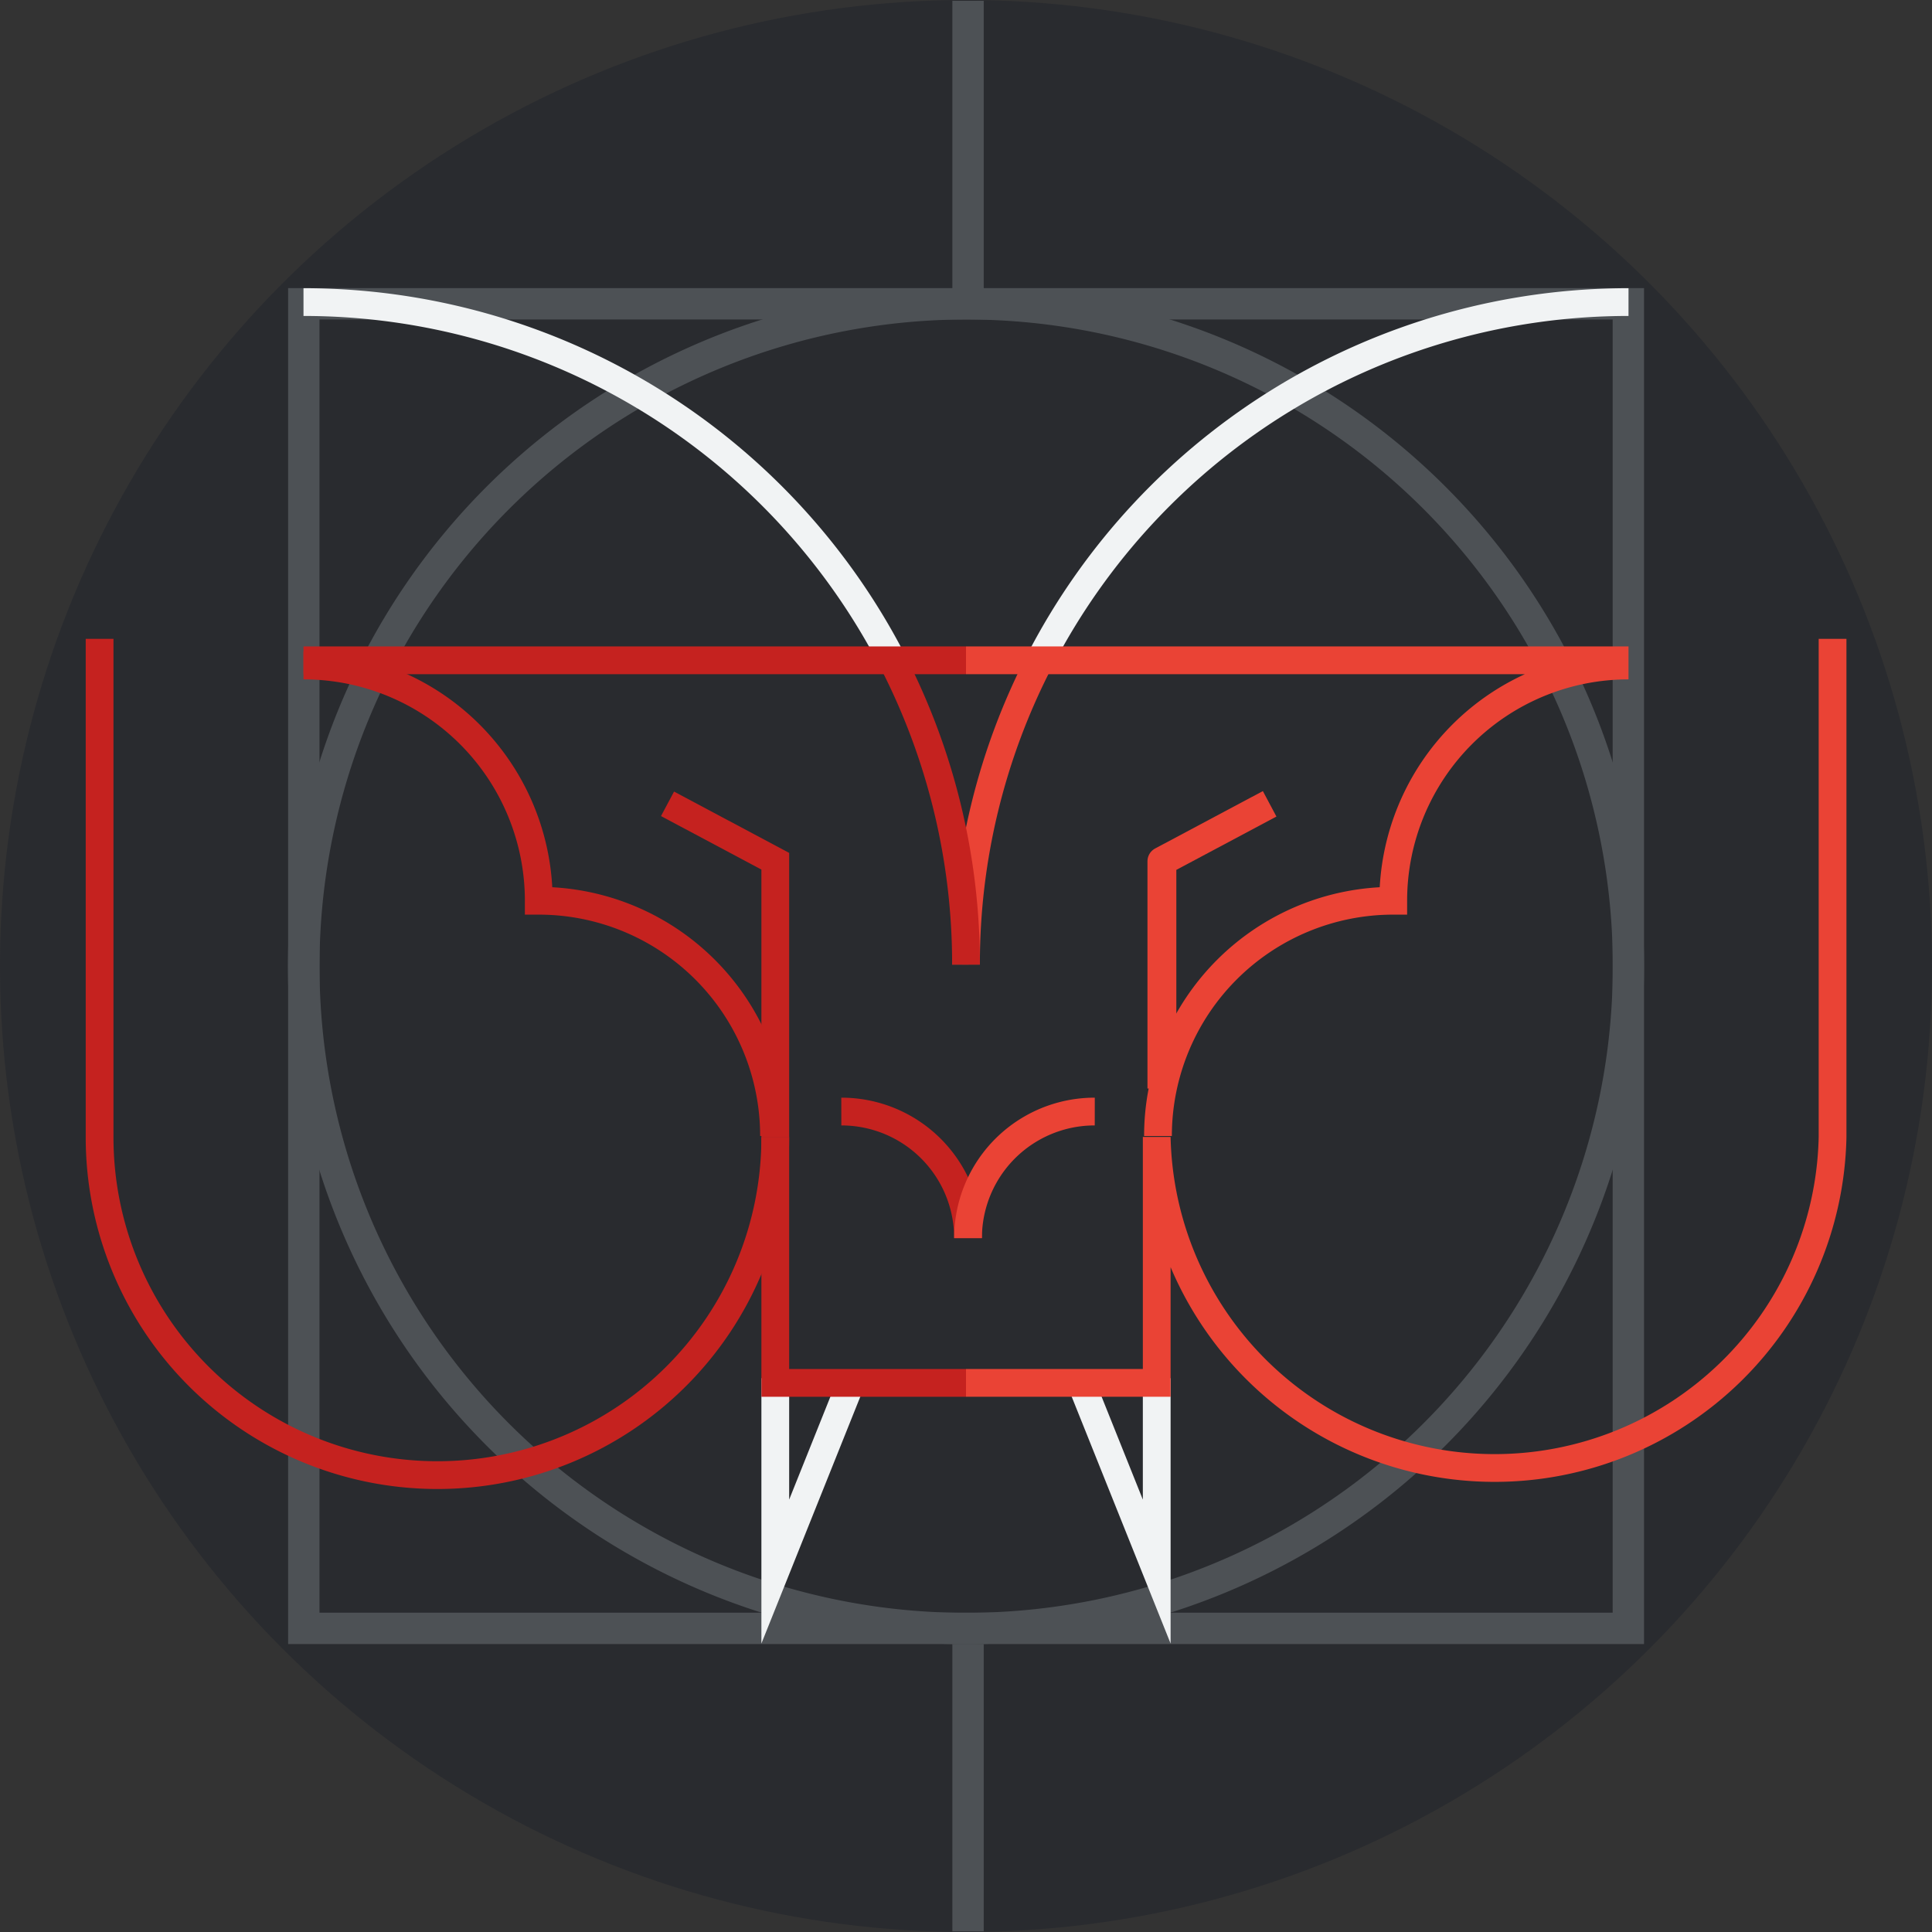 <svg xmlns="http://www.w3.org/2000/svg" viewBox="0 0 123.18 123.18"><rect x="0" y="0" width="123.18" height="123.18" fill="#333333" stroke="none"/><defs><style>.cls-2{fill:#4d5155}.cls-3,.cls-4,.cls-5,.cls-6{fill:none}.cls-3{stroke:#4d5155;stroke-width:2px}.cls-3,.cls-4,.cls-5,.cls-6{stroke-miterlimit:10}.cls-4{stroke:#f1f3f4}.cls-4,.cls-5,.cls-6{stroke-width:1.77px}.cls-5{stroke:#ea4335}.cls-6{stroke:#c5221f}</style></defs><g id="Layer_2" data-name="Layer 2"><g id="Layer_3" data-name="Layer 3"><g id="Dragon"><circle cx="61.59" cy="61.59" r="61.59" fill="#292b2f"/><path class="cls-2" d="M102.82 20.37v82.45H20.37V20.37h82.45m2-2H18.37v86.45h86.45V18.37z"/><path class="cls-2" d="M61.59 20.37a41.23 41.23 0 11-41.22 41.22 41.27 41.27 0 0141.22-41.22m0-2a43.23 43.23 0 1043.23 43.22 43.22 43.22 0 00-43.23-43.22z"/><path class="cls-3" d="M61.72 104.82v18.32M61.72.05v19.03"/><path class="cls-4" d="M57.05 42.42a42.25 42.25 0 00-37.7-23.16M66.3 42.1a42.24 42.24 0 0137.53-22.84"/><path class="cls-5" d="M61.59 61.5a42.06 42.06 0 014.71-19.4"/><path class="cls-4" d="M49.43 87.87v12.33l4.94-12.33M73.75 87.87v12.33l-4.94-12.33"/><path class="cls-6" d="M61.59 61.5a42.16 42.16 0 00-4.54-19.08M49.43 72.51a21.54 21.54 0 01-43.08 0V40.73M19.35 42.43a15 15 0 0115 15 15 15 0 0115 15M53.64 70.87a8.07 8.07 0 018.08 8.07"/><path class="cls-5" d="M69.8 70.87a8.07 8.07 0 00-8.08 8.07"/><path class="cls-6" d="M61.59 42.1H19.35"/><path class="cls-5" d="M73.75 72.51a21.55 21.55 0 0043.09 0V40.73M103.83 42.43a15 15 0 00-15 15 15 15 0 00-15 15M61.59 42.1h42.24M61.59 88.17h12.16V72.49"/><path class="cls-6" d="M49.43 72.49v15.68h12.16"/><path stroke-linejoin="round" stroke-width="1.84" stroke="#ea4335" fill="none" d="M74.08 69.4V54.91l6.87-3.66"/><path class="cls-6" d="M49.43 72.51v-17.6l-6.87-3.66"/></g></g></g></svg>